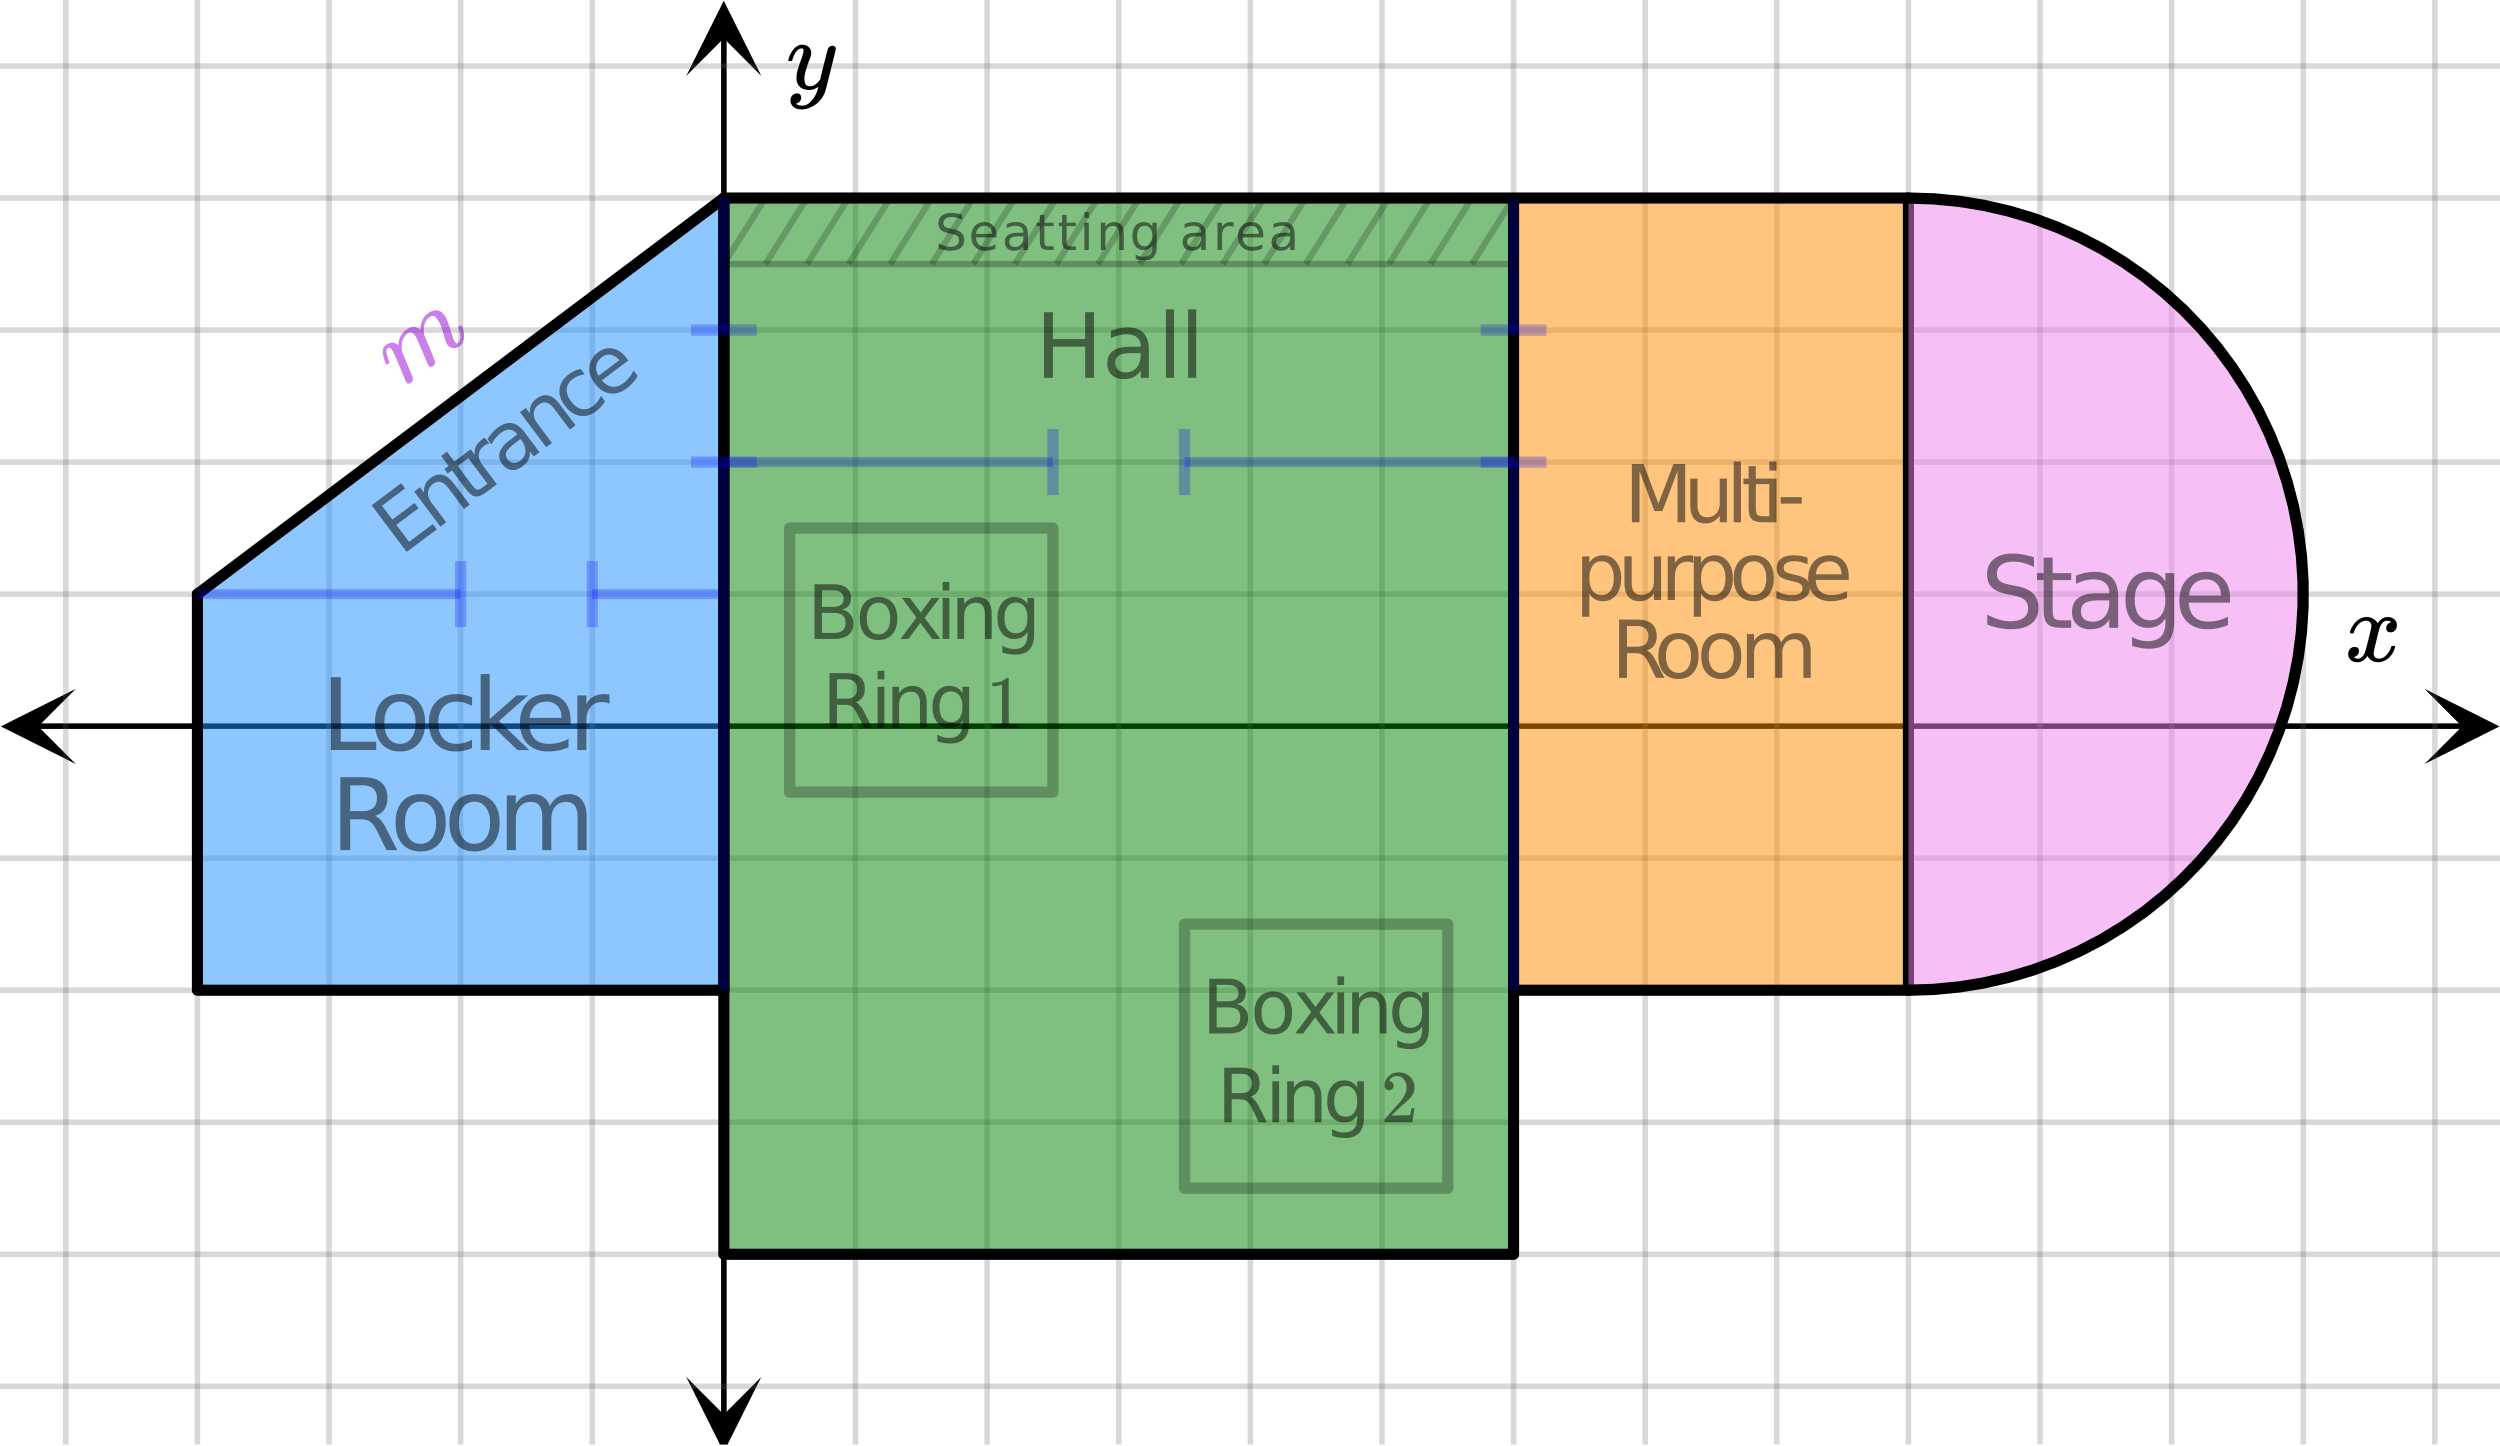 <svg xmlns="http://www.w3.org/2000/svg" xmlns:xlink="http://www.w3.org/1999/xlink" width="449.28" height="259.84" viewBox="0 0 336.96 194.88"><defs><symbol overflow="visible" id="av"><path d="M.781-3.75C.727-3.8.703-3.848.703-3.89c.031-.25.172-.563.422-.938.414-.633.941-1.004 1.578-1.11.133-.007.235-.015.297-.015.313 0 .598.086.86.25.269.156.46.355.578.594.113-.157.187-.25.218-.282.332-.375.711-.562 1.14-.562.364 0 .661.105.891.312.227.211.344.465.344.766 0 .281-.078.516-.234.703a.776.776 0 0 1-.625.281.64.64 0 0 1-.422-.14.521.521 0 0 1-.156-.39c0-.415.222-.696.672-.845a.58.58 0 0 0-.141-.093.705.705 0 0 0-.39-.094.91.91 0 0 0-.266.031c-.336.149-.586.445-.75.89-.032.075-.164.579-.39 1.516-.231.93-.356 1.45-.376 1.563a1.827 1.827 0 0 0-.047.406c0 .211.063.383.188.516.125.125.289.187.5.187.383 0 .726-.16 1.031-.484.3-.32.508-.676.625-1.063.02-.082.04-.129.063-.14.03-.02.109-.031.234-.031.164 0 .25.039.25.109 0 .012-.012.058-.031.14-.149.563-.461 1.055-.938 1.47-.43.323-.875.484-1.344.484-.625 0-1.101-.282-1.421-.844-.262.406-.594.68-1 .812-.086.02-.2.032-.344.032-.524 0-.89-.188-1.11-.563a.953.953 0 0 1-.14-.531c0-.27.078-.5.234-.688a.798.798 0 0 1 .625-.28c.395 0 .594.187.594.562 0 .336-.164.574-.484.718a.359.359 0 0 1-.063.047l-.078.031c-.012.012-.024.016-.031.016h-.032c0 .031.063.074.188.125a.817.817 0 0 0 .36.078c.32 0 .597-.203.827-.61.102-.163.282-.75.532-1.75.05-.206.109-.437.171-.687.063-.257.11-.457.141-.593.031-.133.05-.211.063-.235a2.86 2.86 0 0 0 .078-.531.678.678 0 0 0-.188-.5.613.613 0 0 0-.484-.203c-.406 0-.762.156-1.063.469a2.562 2.562 0 0 0-.609 1.078c-.012.074-.031.12-.063.14a.752.752 0 0 1-.218.016zm0 0"/></symbol><symbol overflow="visible" id="aw"><path d="M6.234-5.813c.125 0 .227.04.313.11.094.062.14.152.14.266 0 .117-.226 1.058-.671 2.828C5.578-.836 5.328.133 5.266.312a3.459 3.459 0 0 1-.688 1.22 3.641 3.641 0 0 1-1.11.874c-.491.239-.945.36-1.359.36-.687 0-1.152-.22-1.39-.657-.094-.125-.14-.304-.14-.53 0-.306.085-.544.265-.72.187-.168.379-.25.578-.25.394 0 .594.188.594.563 0 .332-.157.578-.47.734a.298.298 0 0 1-.062.032.295.295 0 0 0-.078.03c-.011.009-.023.016-.031.016L1.328 2c.031.05.129.11.297.172.133.05.273.078.422.078h.11c.155 0 .273-.012.359-.031.332-.094.648-.324.953-.688A3.69 3.69 0 0 0 4.188.25c.093-.3.14-.477.14-.531 0-.008-.012-.004-.031.015a.358.358 0 0 1-.078.047c-.336.239-.703.36-1.11.36-.46 0-.84-.106-1.14-.313-.293-.219-.48-.531-.563-.937a2.932 2.932 0 0 1-.015-.407c0-.218.007-.382.03-.5.063-.394.266-1.054.61-1.984.196-.531.297-.898.297-1.11a.838.838 0 0 0-.031-.265c-.024-.05-.074-.078-.156-.078h-.063c-.21 0-.406.094-.594.281-.293.293-.511.727-.656 1.297 0 .012-.008.027-.015.047a.188.188 0 0 1-.032.047l-.015.015c-.012.012-.028.016-.047.016h-.36C.305-3.8.281-3.836.281-3.86a.97.97 0 0 1 .047-.203c.188-.625.469-1.113.844-1.468.3-.282.617-.422.953-.422.383 0 .688.105.906.312.227.2.344.485.344.86-.023.168-.04.261-.047.281 0 .055-.07.246-.203.578-.367 1-.586 1.735-.656 2.203a1.857 1.857 0 0 0-.016.297c0 .344.05.61.156.797.114.18.313.266.594.266.207 0 .406-.051.594-.157a1.84 1.84 0 0 0 .422-.328c.093-.101.21-.242.36-.422a32.833 32.833 0 0 1 .25-1.063c.093-.35.175-.687.25-1 .343-1.35.534-2.062.577-2.124a.592.592 0 0 1 .578-.36zm0 0"/></symbol><symbol overflow="visible" id="c"><path d="M-3.875-6.922L.109-9.906l.532.703-3.125 2.344L-1.078-5l2.984-2.234.532.718L-.547-4.28 1.172-2l3.203-2.39.531.718L.844-.64zm0 0"/></symbol><symbol overflow="visible" id="d"><path d="M2.594-6.39l2.14 2.843-.765.578-2.125-2.828C1.52-6.234 1.18-6.5.828-6.594c-.344-.093-.695-.008-1.047.25-.414.313-.64.696-.672 1.14-.039.45.11.907.454 1.376l2 2.656-.782.578-3.531-4.718.781-.579.547.735c-.031-.414.027-.79.172-1.125.148-.332.387-.617.719-.86.539-.406 1.07-.546 1.594-.421.53.125 1.039.515 1.53 1.171zm0 0"/></symbol><symbol overflow="visible" id="e"><path d="M-2.953-7.234l1 1.328L-.36-7.094l.453.61L-1.5-5.297.422-2.734c.281.386.516.593.703.625.195.023.453-.086.766-.329l.796-.593.485.656-.797.594c-.594.449-1.09.648-1.484.593-.399-.05-.813-.367-1.25-.953l-1.922-2.562-.563.422-.453-.61.563-.421-1-1.329zm0 0"/></symbol><symbol overflow="visible" id="f"><path d="M.563-6.64a1.329 1.329 0 0 0-.391.093 2.014 2.014 0 0 0-.36.219c-.437.324-.664.719-.687 1.187-.02.461.172.954.578 1.485l1.86 2.484-.782.578-3.531-4.718.781-.579.547.735c-.05-.407 0-.774.156-1.11.157-.332.422-.64.797-.921.043-.04.102-.083.172-.125.074-.04.152-.083.234-.125zm0 0"/></symbol><symbol overflow="visible" id="g"><path d="M1.188-4.594C.55-4.125.163-3.723.03-3.39c-.133.325-.07.657.188 1 .195.274.453.422.765.454.313.023.618-.083.922-.313.438-.332.664-.742.688-1.234.031-.5-.149-1.004-.531-1.516l-.126-.172zm1.296-1.468L4.5-3.376l-.781.578-.531-.719c.039.43-.024.809-.188 1.141-.156.336-.43.64-.813.922-.48.367-.964.523-1.453.469-.492-.063-.906-.32-1.25-.782-.394-.53-.515-1.062-.359-1.593.156-.532.586-1.063 1.281-1.594l1.078-.813-.046-.078c-.274-.363-.594-.55-.97-.562-.374-.02-.773.125-1.202.437-.27.211-.508.446-.72.703a4.72 4.72 0 0 0-.53.844l-.532-.719c.2-.32.414-.609.641-.859.23-.258.469-.484.719-.672C-.476-7.18.16-7.39.766-7.297c.601.094 1.175.508 1.718 1.234zm0 0"/></symbol><symbol overflow="visible" id="h"><path d="M.813-7.688l.546.72a4.858 4.858 0 0 0-.875.234 3.548 3.548 0 0 0-.734.406c-.5.375-.77.828-.813 1.36-.039.523.153 1.073.579 1.655.437.575.91.918 1.421 1.032.52.105 1.032-.031 1.532-.406a3.02 3.02 0 0 0 .61-.594c.175-.227.331-.489.468-.781l.547.734a5.05 5.05 0 0 1-.516.719c-.2.23-.43.445-.687.64-.72.532-1.454.73-2.204.594-.75-.133-1.41-.578-1.984-1.328C-1.879-3.484-2.125-4.25-2.03-5c.094-.75.511-1.406 1.25-1.969a4.59 4.59 0 0 1 .765-.453 3.26 3.26 0 0 1 .829-.266zm0 0"/></symbol><symbol overflow="visible" id="i"><path d="M2.938-6.188l.28.375L-.343-3.14c.438.512.899.797 1.39.86.5.062 1.005-.098 1.516-.485a4.218 4.218 0 0 0 1.36-1.703l.562.735a5.518 5.518 0 0 1-.656.906c-.242.281-.512.539-.812.765-.75.563-1.512.793-2.282.688-.77-.113-1.437-.547-2-1.297-.582-.77-.832-1.535-.75-2.297.075-.77.465-1.422 1.172-1.953.637-.469 1.29-.633 1.969-.5.676.125 1.281.54 1.813 1.234zM2-5.843c-.336-.406-.71-.648-1.125-.734-.418-.082-.82.023-1.203.312-.426.325-.68.711-.766 1.157-.082.437.028.886.328 1.343zm0 0"/></symbol><symbol overflow="visible" id="k"><path d="M1.234-.766a.56.56 0 0 1-.312.125C.816-.629.727-.67.656-.766c-.074-.101-.375-.8-.906-2.093-.55-1.313-.848-1.993-.89-2.047a2.196 2.196 0 0 0-.188-.313c-.195-.27-.383-.336-.563-.203a.604.604 0 0 0-.156.266c-.07.25.055.773.375 1.562.012 0 .024.016.031.047v.078c-.007.012-.02.028-.03.047l-.048.031c-.008 0-.039.024-.093.063l-.157.11c-.07-.009-.117-.024-.14-.048-.063-.093-.145-.312-.25-.656-.164-.52-.227-.93-.188-1.234.055-.29.184-.516.39-.672.45-.344.887-.422 1.313-.234.18.085.293.164.344.234a.036.036 0 0 0 .031-.016l.031-.203c.094-.781.43-1.39 1-1.828.696-.52 1.336-.54 1.922-.063l.032.032.015-.188c.031-.508.164-.969.406-1.375.165-.25.364-.457.594-.625.395-.3.781-.441 1.156-.422.383.012.72.204 1 .579.125.167.223.308.297.421.196.43.473 1.22.829 2.375.125.438.25.743.375.907.07.093.14.152.203.171.062.012.132-.015.218-.078.196-.144.301-.394.313-.75.008-.351-.074-.75-.25-1.187-.031-.102-.043-.172-.031-.203.007-.031.062-.078.156-.14.156-.071.25-.099.281-.079.008.012.035.074.078.188.313.812.328 1.542.047 2.187-.094.168-.23.313-.406.438-.274.21-.563.296-.875.265-.336-.07-.586-.219-.75-.437-.094-.133-.2-.375-.313-.72-.304-1.081-.574-1.874-.812-2.374a8.72 8.72 0 0 0-.297-.422c-.313-.426-.64-.508-.984-.25-.137.094-.23.172-.282.234-.418.493-.574 1.168-.468 2.032l.015.171.735 1.735c.468 1.117.707 1.726.718 1.828.04.25-.043.46-.25.625-.168.125-.336.14-.5.047l-.03-.016a.323.323 0 0 1-.079-.062c-.055-.07-.313-.676-.781-1.813-.125-.281-.25-.566-.375-.86-.125-.288-.227-.523-.297-.702-.074-.176-.117-.274-.125-.297a3.048 3.048 0 0 0-.281-.438c-.313-.425-.649-.507-1-.25a4.972 4.972 0 0 0-.266.235c-.418.492-.578 1.168-.484 2.031l.03.188.72 1.718c.476 1.117.722 1.727.734 1.828a.604.604 0 0 1-.266.625zm0 0"/></symbol><symbol overflow="visible" id="m"><path d="M1.328-9.828h1.328v8.703h4.781V0H1.329zm0 0"/></symbol><symbol overflow="visible" id="n"><path d="M4.125-6.531c-.648 0-1.164.258-1.547.765-.375.512-.562 1.204-.562 2.079 0 .886.187 1.585.562 2.093.375.5.89.75 1.547.75.645 0 1.156-.25 1.531-.75.383-.508.578-1.207.578-2.093 0-.864-.195-1.551-.578-2.063-.375-.52-.886-.781-1.531-.781zm0-1.016c1.05 0 1.879.344 2.484 1.031.602.68.907 1.621.907 2.829 0 1.21-.305 2.156-.907 2.843C6.004-.156 5.176.187 4.125.187c-1.055 0-1.883-.343-2.484-1.03C1.047-1.532.75-2.478.75-3.689c0-1.207.297-2.148.89-2.828.602-.687 1.43-1.03 2.485-1.03zm0 0"/></symbol><symbol overflow="visible" id="o"><path d="M6.578-7.094v1.14a4.783 4.783 0 0 0-1.031-.421A3.695 3.695 0 0 0 4.5-6.531c-.781 0-1.39.25-1.828.75-.438.5-.656 1.199-.656 2.093 0 .907.218 1.61.656 2.11.437.492 1.047.734 1.828.734.352 0 .703-.047 1.047-.14a4.783 4.783 0 0 0 1.031-.422v1.125a4.505 4.505 0 0 1-1.047.344c-.367.082-.75.124-1.156.124-1.117 0-2-.347-2.656-1.046C1.07-1.555.75-2.5.75-3.688c0-1.195.328-2.14.984-2.828.657-.687 1.563-1.03 2.72-1.03.374 0 .737.038 1.093.109.351.074.695.187 1.031.343zm0 0"/></symbol><symbol overflow="visible" id="p"><path d="M1.219-10.25h1.218v6.063l3.626-3.188h1.546L3.688-3.922 7.766 0H6.187l-3.75-3.594V0H1.22zm0 0"/></symbol><symbol overflow="visible" id="q"><path d="M7.578-3.984v.593H2.016c.05.836.3 1.47.75 1.907.445.43 1.07.64 1.875.64.468 0 .921-.05 1.359-.156a5.827 5.827 0 0 0 1.297-.516v1.141a6.956 6.956 0 0 1-2.734.563C3.394.188 2.469-.149 1.78-.829 1.094-1.516.75-2.441.75-3.61c0-1.207.32-2.164.969-2.875.656-.707 1.535-1.063 2.64-1.063.989 0 1.77.32 2.344.953.582.637.875 1.508.875 2.61zm-1.219-.36c0-.664-.183-1.195-.546-1.593-.368-.395-.844-.594-1.438-.594-.68 0-1.219.195-1.625.578-.406.387-.64.922-.703 1.61zm0 0"/></symbol><symbol overflow="visible" id="r"><path d="M5.547-6.234a1.38 1.38 0 0 0-.453-.172 2.203 2.203 0 0 0-.532-.063c-.68 0-1.203.227-1.578.672-.367.438-.546 1.074-.546 1.906V0h-1.22v-7.375h1.22v1.14a2.469 2.469 0 0 1 1-.984c.406-.218.898-.328 1.484-.328.082 0 .176.008.281.016.102.011.211.027.328.047zm0 0"/></symbol><symbol overflow="visible" id="s"><path d="M5.984-4.61c.282.094.555.305.829.626.269.312.539.746.812 1.296L8.985 0H7.546l-1.25-2.516c-.324-.664-.64-1.101-.953-1.312-.305-.219-.715-.328-1.235-.328H2.656V0H1.328v-9.828h3c1.125 0 1.961.234 2.516.703.55.469.828 1.18.828 2.125 0 .617-.149 1.133-.438 1.547-.28.406-.699.687-1.25.844zM2.656-8.733v3.484h1.672c.633 0 1.113-.145 1.438-.438.332-.3.5-.738.5-1.312 0-.57-.168-1.004-.5-1.297-.325-.289-.805-.437-1.438-.437zm0 0"/></symbol><symbol overflow="visible" id="t"><path d="M7.016-5.953c.3-.55.66-.953 1.078-1.203.426-.258.926-.39 1.5-.39.758 0 1.347.273 1.765.812.414.53.625 1.293.625 2.28V0h-1.218v-4.406c0-.707-.125-1.235-.375-1.578-.25-.344-.633-.516-1.141-.516-.625 0-1.121.21-1.484.625-.368.418-.547.984-.547 1.703V0H6v-4.406c0-.719-.125-1.242-.375-1.578-.25-.344-.637-.516-1.156-.516-.625 0-1.121.215-1.485.64-.367.419-.546.981-.546 1.688V0h-1.22v-7.375h1.22v1.14c.28-.445.613-.773 1-.984.382-.218.843-.328 1.374-.328.532 0 .985.137 1.36.406.383.274.664.668.844 1.188zm0 0"/></symbol><symbol overflow="visible" id="J"><path d="M7.219-9.5v1.297A7.84 7.84 0 0 0 5.78-8.75a5.314 5.314 0 0 0-1.297-.172c-.718 0-1.277.14-1.671.422-.399.281-.594.68-.594 1.188 0 .437.129.773.39 1 .27.218.77.398 1.5.53l.797.157c.989.188 1.719.523 2.188 1 .476.48.718 1.117.718 1.906 0 .961-.324 1.684-.968 2.172-.637.492-1.57.735-2.797.735-.469 0-.969-.055-1.5-.157A10.123 10.123 0 0 1 .922-.438v-1.359c.539.305 1.07.531 1.594.688.52.148 1.03.218 1.53.218.759 0 1.345-.144 1.75-.437.415-.3.626-.727.626-1.281 0-.489-.152-.868-.453-1.141-.293-.27-.778-.473-1.453-.61l-.813-.156c-.992-.195-1.71-.504-2.156-.921C1.109-5.864.89-6.454.89-7.204c0-.863.3-1.547.906-2.047.613-.508 1.46-.766 2.547-.766.457 0 .926.047 1.406.141.477.086.969.21 1.469.375zm0 0"/></symbol><symbol overflow="visible" id="K"><path d="M2.469-9.469v2.094h2.5v.938h-2.5v4.015c0 .594.082.98.25 1.156.164.168.5.25 1 .25h1.25V0h-1.25C2.78 0 2.133-.172 1.78-.516c-.355-.351-.531-.988-.531-1.906v-4.015H.36v-.938h.89v-2.094zm0 0"/></symbol><symbol overflow="visible" id="L"><path d="M4.625-3.703c-.98 0-1.664.117-2.047.344-.375.218-.562.601-.562 1.14 0 .43.14.766.421 1.016.29.25.676.375 1.157.375.676 0 1.219-.235 1.625-.703.406-.477.61-1.114.61-1.907v-.265zm2.406-.5V0H5.828v-1.125a2.75 2.75 0 0 1-1.047 1c-.406.207-.906.313-1.5.313-.761 0-1.367-.208-1.812-.625C1.03-.863.812-1.43.812-2.141c0-.832.274-1.457.829-1.875.55-.425 1.379-.64 2.484-.64h1.703v-.125c0-.551-.183-.977-.547-1.282-.367-.312-.883-.468-1.547-.468-.43 0-.84.054-1.234.156a5.593 5.593 0 0 0-1.156.453v-1.11a7.834 7.834 0 0 1 1.297-.39c.414-.082.82-.125 1.218-.125 1.063 0 1.852.277 2.375.828.532.555.797 1.39.797 2.516zm0 0"/></symbol><symbol overflow="visible" id="M"><path d="M6.125-3.766c0-.882-.184-1.566-.547-2.046-.367-.477-.871-.72-1.516-.72-.656 0-1.167.243-1.53.72C2.175-5.332 2-4.649 2-3.767c0 .868.176 1.543.531 2.032.364.48.875.718 1.531.718.645 0 1.149-.238 1.516-.718.363-.489.547-1.164.547-2.032zM7.328-.922c0 1.258-.281 2.195-.844 2.813-.554.613-1.402.921-2.546.921-.43 0-.829-.039-1.204-.109a6.418 6.418 0 0 1-1.093-.281V1.234c.351.196.703.336 1.046.422.344.094.696.14 1.063.14.79 0 1.383-.21 1.781-.624.395-.406.594-1.031.594-1.875v-.594c-.25.438-.574.766-.969.984C4.77-.102 4.305 0 3.766 0c-.907 0-1.637-.344-2.188-1.031C1.023-1.72.75-2.63.75-3.766c0-1.144.273-2.062.828-2.75.55-.687 1.281-1.03 2.188-1.03.539 0 1.004.109 1.39.327.395.211.719.532.969.969v-1.125h1.203zm0 0"/></symbol><symbol overflow="visible" id="v"><path d="M1.063-7.86H2.64l2 5.344 2.03-5.343H8.25V0H7.219v-6.906l-2.032 5.39H4.11l-2.015-5.39V0H1.063zm0 0"/></symbol><symbol overflow="visible" id="w"><path d="M.922-2.328v-3.563h.969v3.532c0 .554.101.968.312 1.25.219.28.547.421.985.421.519 0 .93-.164 1.234-.5.312-.332.469-.785.469-1.359V-5.89h.968V0h-.968v-.906c-.243.355-.516.62-.829.797a2.162 2.162 0 0 1-1.078.265c-.68 0-1.195-.207-1.546-.625-.344-.426-.516-1.047-.516-1.86zm2.437-3.703zm0 0"/></symbol><symbol overflow="visible" id="x"><path d="M1.016-8.188h.968V0h-.968zm0 0"/></symbol><symbol overflow="visible" id="y"><path d="M1.969-7.563v1.672h2v.75h-2v3.204c0 .48.066.789.203.921.133.137.398.204.797.204h1V0h-1C2.227 0 1.71-.14 1.422-.422 1.14-.703 1-1.207 1-1.938V-5.14H.297v-.75H1v-1.671zm0 0"/></symbol><symbol overflow="visible" id="z"><path d="M1.016-5.89h.968V0h-.968zm0-2.298h.968v1.22h-.968zm0 0"/></symbol><symbol overflow="visible" id="A"><path d="M.531-3.39H3.36v.874H.531zm0 0"/></symbol><symbol overflow="visible" id="B"><path d="M1.953-.89v3.14H.984v-8.14h.97V-5c.206-.352.46-.613.765-.781.312-.164.687-.25 1.125-.25.707 0 1.285.289 1.734.86.445.562.672 1.308.672 2.234 0 .93-.227 1.68-.672 2.25-.45.562-1.027.843-1.734.843-.438 0-.813-.086-1.125-.25-.305-.176-.559-.441-.766-.797zM5.25-2.938c0-.72-.148-1.282-.438-1.688-.292-.406-.699-.61-1.218-.61-.512 0-.914.204-1.203.61-.293.406-.438.969-.438 1.688 0 .71.145 1.265.438 1.671.289.407.691.61 1.203.61.52 0 .926-.203 1.219-.61.289-.406.437-.96.437-1.671zm0 0"/></symbol><symbol overflow="visible" id="C"><path d="M4.438-4.984a1.56 1.56 0 0 0-.782-.188c-.554 0-.976.18-1.265.531-.293.356-.438.868-.438 1.532V0H.984v-5.89h.97v.906c.206-.352.472-.614.796-.782.32-.175.719-.265 1.188-.265.062 0 .132.008.218.015.082 0 .172.012.266.032zm0 0"/></symbol><symbol overflow="visible" id="D"><path d="M3.297-5.219c-.524 0-.934.203-1.235.61-.304.406-.453.964-.453 1.671 0 .7.149 1.25.454 1.657.3.406.71.61 1.234.61.52 0 .93-.204 1.234-.61.301-.407.453-.957.453-1.657 0-.695-.152-1.25-.453-1.656a1.455 1.455 0 0 0-1.234-.625zm0-.812c.844 0 1.504.277 1.984.828C5.758-4.66 6-3.906 6-2.937c0 .96-.242 1.714-.719 2.265-.48.555-1.14.828-1.984.828-.844 0-1.508-.273-1.985-.828-.48-.55-.718-1.305-.718-2.265 0-.97.238-1.723.719-2.266.476-.55 1.14-.828 1.984-.828zm0 0"/></symbol><symbol overflow="visible" id="E"><path d="M4.781-5.719v.907a4.838 4.838 0 0 0-.86-.313A3.946 3.946 0 0 0 3-5.235c-.48 0-.84.079-1.078.235a.719.719 0 0 0-.36.656c0 .23.083.407.25.532.176.124.524.246 1.047.359l.329.078c.687.148 1.175.355 1.468.625.29.273.438.648.438 1.125 0 .543-.219.977-.657 1.297-.43.324-1.023.484-1.78.484-.325 0-.657-.031-1-.093A8.502 8.502 0 0 1 .577-.22v-1c.363.188.719.328 1.063.422.343.094.687.14 1.03.14.458 0 .806-.077 1.048-.234.25-.156.375-.375.375-.656 0-.27-.09-.473-.266-.61-.18-.144-.57-.28-1.172-.405l-.328-.079c-.605-.125-1.043-.316-1.312-.578-.262-.258-.391-.617-.391-1.078 0-.55.195-.976.594-1.281.394-.3.953-.453 1.672-.453.351 0 .687.027 1 .078.32.055.617.133.89.234zm0 0"/></symbol><symbol overflow="visible" id="F"><path d="M6.063-3.188v.47H1.609c.04.667.239 1.179.594 1.53.363.344.867.516 1.516.516.363 0 .719-.039 1.062-.125a4.74 4.74 0 0 0 1.047-.422v.922c-.344.149-.7.258-1.062.328a5.058 5.058 0 0 1-1.11.125c-.937 0-1.683-.27-2.234-.812C.867-1.207.594-1.953.594-2.891c0-.968.258-1.734.781-2.296.52-.563 1.223-.844 2.11-.844.788 0 1.413.258 1.874.765.47.512.704 1.204.704 2.079zm-.97-.28C5.083-4 4.93-4.423 4.642-4.735c-.282-.32-.664-.485-1.141-.485-.543 0-.98.157-1.313.469-.324.305-.507.73-.546 1.281zm0 0"/></symbol><symbol overflow="visible" id="G"><path d="M4.781-3.688c.227.086.453.25.672.5.219.25.43.602.64 1.047L7.189 0H6.03l-1-2.016c-.261-.53-.515-.879-.765-1.046-.243-.176-.57-.266-.985-.266H2.125V0H1.062v-7.86h2.391c.906 0 1.578.188 2.016.563.445.375.672.945.672 1.703 0 .492-.121.903-.36 1.235-.23.324-.562.546-1 .671zM2.125-6.983v2.78h1.328c.52 0 .91-.112 1.172-.343.258-.238.39-.586.39-1.047 0-.457-.132-.8-.39-1.031-.262-.238-.652-.36-1.172-.36zm0 0"/></symbol><symbol overflow="visible" id="H"><path d="M5.61-4.766c.238-.437.523-.754.859-.953a2.281 2.281 0 0 1 1.203-.312c.613 0 1.086.215 1.422.64.332.43.5 1.04.5 1.829V0h-.985v-3.531c0-.563-.101-.977-.296-1.25-.2-.282-.508-.422-.922-.422-.5 0-.899.168-1.188.5-.293.336-.437.793-.437 1.375V0h-.97v-3.531c0-.563-.1-.977-.296-1.25-.2-.282-.512-.422-.938-.422-.492 0-.882.172-1.171.516-.293.335-.438.789-.438 1.359V0H.984v-5.89h.97v.906c.218-.352.484-.614.796-.782a2.191 2.191 0 0 1 1.094-.265c.426 0 .789.11 1.094.328.3.21.523.523.671.937zm0 0"/></symbol><symbol overflow="visible" id="O"><path d="M1.984-3.516v2.704h1.61c.531 0 .926-.11 1.187-.329.258-.226.39-.57.39-1.03 0-.458-.132-.798-.39-1.017-.261-.218-.656-.328-1.187-.328zm0-3.03v2.218H3.47c.488 0 .847-.086 1.078-.266.238-.187.36-.468.36-.843 0-.375-.122-.649-.36-.829-.23-.187-.59-.28-1.078-.28zm-1-.829h2.563c.75 0 1.328.164 1.734.484.414.313.625.762.625 1.344 0 .45-.105.809-.312 1.078-.211.262-.516.43-.922.5.488.106.867.324 1.14.656.27.336.407.75.407 1.25 0 .657-.227 1.168-.672 1.532C5.097-.176 4.46 0 3.64 0H.984zm0 0"/></symbol><symbol overflow="visible" id="P"><path d="M3.094-4.89c-.492 0-.875.195-1.156.577-.282.375-.422.891-.422 1.547 0 .668.14 1.196.421 1.579.282.375.665.562 1.157.562.488 0 .875-.188 1.156-.563.281-.382.422-.91.422-1.578 0-.644-.14-1.16-.422-1.546a1.362 1.362 0 0 0-1.156-.579zm0-.766c.789 0 1.41.258 1.86.765.444.512.671 1.22.671 2.125 0 .907-.227 1.621-.672 2.141-.45.512-1.07.766-1.86.766-.792 0-1.413-.254-1.859-.766-.449-.52-.671-1.234-.671-2.14 0-.907.222-1.614.671-2.126.446-.507 1.067-.765 1.86-.765zm0 0"/></symbol><symbol overflow="visible" id="Q"><path d="M5.547-5.531l-2 2.687L5.657 0H4.577l-1.61-2.172L1.36 0H.297l2.14-2.89L.47-5.532h1.078l1.469 1.968L4.484-5.53zm0 0"/></symbol><symbol overflow="visible" id="R"><path d="M.953-5.531h.906V0H.953zm0-2.157h.906v1.157H.953zm0 0"/></symbol><symbol overflow="visible" id="S"><path d="M5.547-3.344V0H4.64v-3.313c0-.519-.106-.91-.313-1.171-.2-.258-.5-.391-.906-.391-.492 0-.883.156-1.172.469-.281.312-.422.742-.422 1.281V0H.922v-5.531h.906v.86c.219-.333.473-.579.766-.735.3-.164.644-.25 1.031-.25.633 0 1.113.199 1.438.593.32.387.484.961.484 1.72zm0 0"/></symbol><symbol overflow="visible" id="T"><path d="M4.594-2.828c0-.656-.137-1.164-.407-1.531-.273-.364-.652-.547-1.14-.547-.492 0-.871.183-1.14.547-.274.367-.407.875-.407 1.53 0 .657.133 1.169.406 1.532.27.356.649.531 1.14.531.49 0 .868-.175 1.142-.53.269-.364.406-.876.406-1.532zM5.5-.688c0 .938-.21 1.633-.625 2.094-.418.469-1.059.703-1.922.703a5.086 5.086 0 0 1-1.734-.296V.921c.27.144.535.254.797.328.257.07.523.11.796.11.594 0 1.036-.157 1.329-.47.3-.312.453-.78.453-1.406v-.453a1.94 1.94 0 0 1-.719.735C3.582-.078 3.227 0 2.812 0c-.68 0-1.226-.254-1.64-.766-.406-.52-.61-1.207-.61-2.062 0-.852.204-1.535.61-2.047.414-.52.96-.781 1.64-.781.415 0 .77.086 1.063.25.29.156.531.398.719.718v-.843H5.5zm0 0"/></symbol><symbol overflow="visible" id="W"><path d="M4.484-3.453c.22.074.426.23.625.469.207.23.41.554.61.968L6.734 0H5.656L4.72-1.89c-.242-.489-.477-.813-.703-.97-.23-.163-.543-.25-.938-.25H1.984V0h-1v-7.375H3.25c.832 0 1.457.18 1.875.531.414.356.625.887.625 1.594 0 .469-.11.855-.328 1.156-.211.305-.524.516-.938.64zm-2.5-3.094v2.61H3.25c.477 0 .836-.11 1.078-.329.25-.218.375-.546.375-.984 0-.426-.125-.75-.375-.969-.242-.218-.601-.328-1.078-.328zm0 0"/></symbol><symbol overflow="visible" id="X"><path d="M4.203 0c-.117-.02-.652-.031-1.61-.031-.937 0-1.464.011-1.577.031H.89v-.469h.265c.383 0 .633-.008.75-.031.051 0 .133-.035.25-.11v-5.234a.273.273 0 0 0-.078.032 2.806 2.806 0 0 1-1.047.187H.844v-.453h.187c.563-.02 1.035-.149 1.422-.39.113-.071.219-.15.313-.235.007-.02.046-.031.109-.031a.25.25 0 0 1 .172.062v3.016L3.062-.61c.102.093.32.14.657.14h.594V0zm0 0"/></symbol><symbol overflow="visible" id="Z"><path d="M1.11-4.344a.6.6 0 0 1-.454-.172.673.673 0 0 1-.156-.453c0-.476.18-.89.547-1.234a1.879 1.879 0 0 1 1.328-.531c.582 0 1.063.156 1.438.468.382.313.617.727.703 1.235a1.907 1.907 0 0 1-.328 1.438c-.188.28-.57.667-1.141 1.156-.25.21-.59.523-1.016.937l-.594.563h.766c1.063 0 1.625-.016 1.688-.047.03 0 .066-.067.109-.204.02-.07.066-.3.14-.687v-.031h.407v.031L4.25-.031V0H.5v-.188c0-.132.008-.21.031-.234 0-.008.281-.332.844-.969.738-.812 1.21-1.347 1.422-1.609.445-.613.672-1.176.672-1.688 0-.445-.121-.816-.36-1.109-.23-.3-.554-.453-.968-.453-.387 0-.704.172-.954.516a.403.403 0 0 1-.062.109.406.406 0 0 0-.016.078h.047c.164 0 .301.063.407.188a.626.626 0 0 1 .156.421.574.574 0 0 1-.172.422c-.106.118-.25.172-.438.172zm0 0"/></symbol><symbol overflow="visible" id="ab"><path d="M3.61-4.75v.656c-.262-.125-.5-.21-.72-.265a2.333 2.333 0 0 0-.64-.094c-.367 0-.648.074-.844.219a.658.658 0 0 0-.297.578c0 .219.063.386.188.5.133.105.383.195.75.265l.406.079c.488.093.852.261 1.094.5.238.242.36.558.36.953 0 .48-.165.843-.485 1.093-.324.243-.793.36-1.406.36-.23 0-.477-.028-.735-.078A5.062 5.062 0 0 1 .47-.22v-.687c.27.156.531.277.781.36.258.073.516.109.766.109.382 0 .675-.07.875-.22a.776.776 0 0 0 .312-.655c0-.239-.074-.426-.219-.563-.148-.133-.39-.234-.734-.297l-.406-.078c-.492-.102-.852-.258-1.078-.469-.22-.207-.329-.5-.329-.875 0-.437.149-.781.454-1.031.312-.25.738-.375 1.28-.375.227 0 .462.023.704.063.238.042.484.105.734.187zm0 0"/></symbol><symbol overflow="visible" id="ac"><path d="M3.781-2v.297H1c.031.418.156.734.375.953.227.219.54.328.938.328.238 0 .468-.023.687-.078.219-.063.43-.148.64-.266v.579a3.017 3.017 0 0 1-.671.203 3.04 3.04 0 0 1-.688.078c-.586 0-1.047-.172-1.39-.516-.344-.344-.516-.805-.516-1.39 0-.594.16-1.067.484-1.422.32-.352.758-.532 1.313-.532.5 0 .89.164 1.172.485.289.312.437.742.437 1.281zm-.594-.172c-.011-.332-.109-.598-.296-.797a.914.914 0 0 0-.704-.297c-.343 0-.62.102-.828.297-.199.188-.312.453-.343.797zm0 0"/></symbol><symbol overflow="visible" id="ad"><path d="M2.313-1.844c-.493 0-.829.059-1.016.172-.188.106-.281.293-.281.563 0 .21.066.382.203.515.144.125.336.188.578.188.332 0 .598-.117.797-.36.207-.238.312-.554.312-.953v-.125zm1.203-.25V0h-.61v-.563a1.24 1.24 0 0 1-.515.5C2.18.04 1.93.095 1.64.095 1.266.094.96-.008.734-.22.516-.437.406-.723.406-1.079c0-.405.133-.71.406-.921.282-.219.696-.328 1.25-.328h.844v-.063c0-.27-.094-.484-.281-.64-.18-.156-.434-.235-.766-.235a2.413 2.413 0 0 0-1.187.313v-.563c.219-.082.43-.144.64-.187.208-.04.41-.063.61-.063.531 0 .926.141 1.187.422.27.274.407.688.407 1.25zm0 0"/></symbol><symbol overflow="visible" id="ae"><path d="M1.234-4.734v1.046h1.25v.47h-1.25v2c0 .304.04.5.125.593.082.086.25.125.5.125h.625V0H1.86c-.468 0-.793-.082-.968-.25-.18-.176-.266-.5-.266-.969v-2H.187v-.469h.438v-1.046zm0 0"/></symbol><symbol overflow="visible" id="af"><path d="M.64-3.688h.594V0H.641zm0-1.421h.594v.765H.641zm0 0"/></symbol><symbol overflow="visible" id="ag"><path d="M3.703-2.219V0h-.61v-2.203c0-.344-.07-.602-.202-.781-.137-.176-.34-.266-.61-.266-.336 0-.594.105-.781.313-.188.21-.281.496-.281.859V0h-.61v-3.688h.61v.579a1.41 1.41 0 0 1 .515-.485c.196-.113.422-.172.672-.172.426 0 .75.133.969.391.219.262.328.648.328 1.156zm0 0"/></symbol><symbol overflow="visible" id="ah"><path d="M3.063-1.89c0-.438-.094-.774-.282-1.016-.18-.239-.43-.36-.75-.36-.336 0-.59.121-.765.36-.18.242-.266.578-.266 1.015 0 .438.086.782.266 1.032.175.242.43.359.765.359.32 0 .57-.117.75-.36.188-.25.281-.593.281-1.03zm.593 1.437c0 .625-.14 1.086-.422 1.39-.273.313-.695.47-1.265.47-.219 0-.422-.016-.61-.048a2.652 2.652 0 0 1-.546-.156V.625c.175.094.347.16.515.203.176.05.36.078.547.078.395 0 .691-.105.89-.312.196-.211.297-.524.297-.938V-.64c-.124.211-.289.371-.484.485-.2.105-.433.156-.703.156-.45 0-.813-.172-1.094-.516-.273-.343-.406-.8-.406-1.375 0-.562.133-1.015.406-1.359a1.346 1.346 0 0 1 1.094-.516c.27 0 .504.055.703.157.195.105.36.265.485.484v-.563h.593zm0 0"/></symbol><symbol overflow="visible" id="aj"><path d="M2.766-3.125a1.29 1.29 0 0 0-.22-.078 1.178 1.178 0 0 0-.265-.031c-.344 0-.61.117-.797.343-.18.22-.265.54-.265.954V0h-.61v-3.688h.61v.579c.125-.227.285-.395.484-.5.207-.102.457-.157.75-.157.04 0 .086.008.14.016.052 0 .11.008.173.016zm0 0"/></symbol><symbol overflow="visible" id="al"><path d="M1.188-8.844H2.39v3.625h4.343v-3.625h1.188V0H6.734v-4.203H2.391V0H1.187zm0 0"/></symbol><symbol overflow="visible" id="am"><path d="M4.156-3.328c-.886 0-1.5.101-1.843.297-.336.199-.5.543-.5 1.031 0 .387.125.695.375.922.257.23.609.344 1.046.344.602 0 1.086-.211 1.454-.641.363-.438.546-1.008.546-1.719v-.234zm2.172-.453V0H5.234v-1a2.43 2.43 0 0 1-.937.89c-.367.188-.813.282-1.344.282-.68 0-1.219-.188-1.625-.563C.93-.773.734-1.289.734-1.937c0-.739.243-1.297.735-1.672.5-.383 1.25-.579 2.25-.579h1.515v-.109c0-.5-.168-.883-.5-1.156-.324-.27-.78-.406-1.375-.406-.386 0-.757.046-1.109.14-.355.086-.7.215-1.031.39v-1c.394-.155.781-.269 1.156-.343a5.108 5.108 0 0 1 1.094-.125c.957 0 1.672.25 2.14.75.477.5.72 1.258.72 2.266zm0 0"/></symbol><symbol overflow="visible" id="an"><path d="M1.14-9.219h1.094V0H1.141zm0 0"/></symbol><clipPath id="ao"><path d="M0 0h336.96v194.71H0zm0 0"/></clipPath><clipPath id="ap"><path d="M.102 92.848H10.21v10.129H.1zm0 0"/></clipPath><clipPath id="aq"><path d="M326.79 92.848h10.108v10.129H326.79zm0 0"/></clipPath><clipPath id="ar"><path d="M8 0h321v194.71H8zm0 0"/></clipPath><clipPath id="as"><path d="M92.496 185.594h10.113v9.117H92.496zm0 0"/></clipPath><clipPath id="at"><path d="M92.496.102h10.113V10.23H92.496zm0 0"/></clipPath><clipPath id="au"><path d="M0 8h336.96v180H0zm0 0"/></clipPath><filter id="a" filterUnits="objectBoundingBox" x="0%" y="0%" width="100%" height="100%"><feColorMatrix in="SourceGraphic" values="0 0 0 0 1 0 0 0 0 1 0 0 0 0 1 0 0 0 1 0"/></filter><mask id="ay"><path fill-opacity=".498" d="M0 0h336.96v194.88H0z" filter="url(#a)"/></mask><clipPath id="b"><path d="M0 0h42v36H0z"/></clipPath><g id="ax" clip-path="url(#b)"><use xlink:href="#c" x="6.966" y="33.026"/><use xlink:href="#d" x="11.579" y="29.566"/><use xlink:href="#e" x="16.192" y="26.106"/><use xlink:href="#f" x="18.409" y="24.444"/><use xlink:href="#g" x="21.224" y="22.332"/><use xlink:href="#d" x="25.838" y="18.872"/><use xlink:href="#h" x="30.451" y="15.412"/><use xlink:href="#i" x="34.465" y="12.401"/></g><mask id="aA"><path fill-opacity=".498" d="M0 0h336.96v194.88H0z" filter="url(#a)"/></mask><clipPath id="j"><path d="M0 0h20v21H0z"/></clipPath><g id="az" clip-path="url(#j)"><use xlink:href="#k" x="7.145" y="16.347" fill="#9400d3"/></g><mask id="aC"><path fill-opacity=".498" d="M0 0h336.96v194.88H0z" filter="url(#a)"/></mask><clipPath id="l"><path d="M0 0h42v37H0z"/></clipPath><g id="aB" clip-path="url(#l)"><use xlink:href="#m" x="1.272" y="14.1"/><use xlink:href="#n" x="7.787" y="14.1"/><use xlink:href="#o" x="15.051" y="14.1"/><use xlink:href="#p" x="21.567" y="14.1"/><use xlink:href="#q" x="27.333" y="14.1"/><use xlink:href="#r" x="34.597" y="14.1"/><use xlink:href="#s" x="2.547" y="27.58"/><use xlink:href="#n" x="10.56" y="27.58"/><use xlink:href="#n" x="17.825" y="27.58"/><use xlink:href="#t" x="25.089" y="27.58"/></g><mask id="aE"><path fill-opacity=".498" d="M0 0h336.96v194.88H0z" filter="url(#a)"/></mask><clipPath id="u"><path d="M0 0h41v41H0z"/></clipPath><g id="aD" clip-path="url(#u)"><use xlink:href="#v" x="7.886" y="11.396"/><use xlink:href="#w" x="15.899" y="11.396"/><use xlink:href="#x" x="21.666" y="11.396"/><use xlink:href="#y" x="23.688" y="11.396"/><use xlink:href="#z" x="26.459" y="11.396"/><use xlink:href="#A" x="28.481" y="11.396"/><use xlink:href="#B" x="1.263" y="21.88"/><use xlink:href="#w" x="7.03" y="21.88"/><use xlink:href="#C" x="12.796" y="21.88"/><use xlink:href="#B" x="16.316" y="21.88"/><use xlink:href="#D" x="22.082" y="21.88"/><use xlink:href="#E" x="27.849" y="21.88"/><use xlink:href="#F" x="32.117" y="21.88"/><use xlink:href="#G" x="6.166" y="32.364"/><use xlink:href="#D" x="11.933" y="32.364"/><use xlink:href="#D" x="17.699" y="32.364"/><use xlink:href="#H" x="23.465" y="32.364"/></g><mask id="aG"><path fill-opacity=".498" d="M0 0h336.96v194.88H0z" filter="url(#a)"/></mask><clipPath id="I"><path d="M0 0h36v19H0z"/></clipPath><g id="aF" clip-path="url(#I)"><use xlink:href="#J" x=".932" y="13.624"/><use xlink:href="#K" x="8.196" y="13.624"/><use xlink:href="#L" x="12.465" y="13.624"/><use xlink:href="#M" x="19.729" y="13.624"/><use xlink:href="#q" x="26.993" y="13.624"/></g><mask id="aI"><path fill-opacity=".498" d="M0 0h336.96v194.88H0z" filter="url(#a)"/></mask><clipPath id="U"><path d="M.48 22H1v1H.48zm0 0"/></clipPath><clipPath id="N"><path d="M0 0h33v26H0z"/></clipPath><g id="aH" clip-path="url(#N)"><use xlink:href="#O" x=".8" y="10.122"/><use xlink:href="#P" x="7.315" y="10.122"/><use xlink:href="#Q" x="13.081" y="10.122"/><use xlink:href="#R" x="18.099" y="10.122"/><use xlink:href="#S" x="20.121" y="10.122"/><use xlink:href="#T" x="25.887" y="10.122"/><g clip-path="url(#U)"><use xlink:href="#V" x=".8" y="22.104"/></g><use xlink:href="#W" x="2.822" y="22.104"/><use xlink:href="#R" x="9.337" y="22.104"/><use xlink:href="#S" x="11.359" y="22.104"/><use xlink:href="#T" x="17.125" y="22.104"/><use xlink:href="#V" x="22.892" y="22.104"/><use xlink:href="#X" x="24.904" y="22.104"/></g><mask id="aK"><path fill-opacity=".498" d="M0 0h336.96v194.88H0z" filter="url(#a)"/></mask><clipPath id="Y"><path d="M0 0h34v27H0z"/></clipPath><g id="aJ" clip-path="url(#Y)"><use xlink:href="#O" x="1.006" y="10.293"/><use xlink:href="#P" x="7.521" y="10.293"/><use xlink:href="#Q" x="13.288" y="10.293"/><use xlink:href="#R" x="18.305" y="10.293"/><use xlink:href="#S" x="20.327" y="10.293"/><use xlink:href="#T" x="26.094" y="10.293"/><use xlink:href="#V" x="1.006" y="22.276"/><use xlink:href="#W" x="3.028" y="22.276"/><use xlink:href="#R" x="9.543" y="22.276"/><use xlink:href="#S" x="11.565" y="22.276"/><use xlink:href="#T" x="17.332" y="22.276"/><use xlink:href="#V" x="23.098" y="22.276"/><use xlink:href="#Z" x="25.111" y="22.276"/></g><mask id="aM"><path fill-opacity=".498" d="M0 0h336.96v194.88H0z" filter="url(#a)"/></mask><clipPath id="aa"><path d="M0 0h52v10H0z"/></clipPath><g id="aL" clip-path="url(#aa)"><use xlink:href="#ab" x="1.047" y="7.7"/><use xlink:href="#ac" x="5.541" y="7.7"/><use xlink:href="#ad" x="10.034" y="7.7"/><use xlink:href="#ae" x="14.527" y="7.7"/><use xlink:href="#ae" x="17.523" y="7.7"/><use xlink:href="#af" x="20.518" y="7.7"/><use xlink:href="#ag" x="22.765" y="7.7"/><use xlink:href="#ah" x="27.258" y="7.7"/><use xlink:href="#ai" x="31.752" y="7.7"/><use xlink:href="#ad" x="33.998" y="7.7"/><use xlink:href="#aj" x="38.492" y="7.7"/><use xlink:href="#ac" x="41.487" y="7.7"/><use xlink:href="#ad" x="45.981" y="7.7"/></g><mask id="aO"><path fill-opacity=".498" d="M0 0h336.96v194.88H0z" filter="url(#a)"/></mask><clipPath id="ak"><path d="M0 0h24v17H0z"/></clipPath><g id="aN" clip-path="url(#ak)"><use xlink:href="#al" x=".527" y="12.924"/><use xlink:href="#am" x="9.514" y="12.924"/><use xlink:href="#an" x="17.003" y="12.924"/><use xlink:href="#an" x="19.998" y="12.924"/></g></defs><g clip-path="url(#ao)" fill="#fff"><path d="M0 0h336.96v194.88H0z"/><path d="M0 0h336.96v194.88H0z"/></g><path d="M6.75 130.498h436.5" transform="scale(.749 .75)" fill="none" stroke="#000"/><g clip-path="url(#ap)"><path d="M10.21 92.848L.103 97.91l10.109 5.067-5.055-5.067zm0 0"/></g><g clip-path="url(#aq)"><path d="M326.79 92.848l10.108 5.062-10.109 5.067 5.055-5.067zm0 0"/></g><g clip-path="url(#ar)"><path d="M153.947 0v261.001M177.633 0v261.001M201.313 0v261.001M225 0v261.001M248.686 0v261.001M272.367 0v261.001M296.053 0v261.001M319.74 0v261.001M343.42 0v261.001M367.106 0v261.001M390.787 0v261.001M414.473 0v261.001M438.16 0v261.001M106.58 0v261.001M82.894 0v261.001M59.213 0v261.001M35.527 0v261.001M11.84 0v261.001" transform="scale(.749 .75)" fill="none" stroke-linecap="round" stroke-linejoin="round" stroke="#666" stroke-opacity=".251"/></g><path d="M130.26 254.248V6.748" transform="scale(.749 .75)" fill="none" stroke="#000"/><g clip-path="url(#as)"><path d="M92.496 185.594l5.055 10.129 5.058-10.13-5.058 5.063zm0 0"/></g><g clip-path="url(#at)"><path d="M92.496 10.23L97.551.102l5.058 10.128-5.058-5.066zm0 0"/></g><g clip-path="url(#au)"><path d="M0 106.772h450M0 83.047h450M0 59.317h450M0 35.59h450M0 11.865h450M0 154.23h450M0 177.954h450M0 201.68h450M0 225.41h450M0 249.136h450" transform="scale(.749 .75)" fill="none" stroke-linecap="round" stroke-linejoin="round" stroke="#666" stroke-opacity=".251"/></g><path d="M26.605 80.11l70.946-53.407v106.813H26.605zm0 0" fill="#1e90ff" fill-opacity=".502"/><path d="M97.55 26.703h106.423v142.418H97.55zm0 0" fill="green" fill-opacity=".502"/><path d="M203.973 26.703h53.21v106.813h-53.21zm0 0" fill="#ff8c00" fill-opacity=".502"/><path d="M130.26 35.59v142.364M130.26 177.954H35.528M35.527 177.954v-71.182" transform="scale(.749 .75)" fill="none" stroke-width="2" stroke-linecap="round" stroke="#000"/><path d="M35.527 106.772l94.734-71.181" transform="scale(.749 .75)" fill="#d55e00" stroke-width="2" stroke-linecap="round" stroke="#000"/><path d="M272.367 35.59v189.82M272.367 225.41H130.261M130.26 225.41V35.59M130.26 35.59h142.107M343.42 35.59v142.364M343.42 177.954h-71.053M272.367 177.954V35.591M272.367 35.59h71.053" transform="scale(.749 .75)" fill="none" stroke-width="2" stroke-linecap="round" stroke="#000"/><path d="M343.42 177.954l4.554-.146 4.533-.437 4.496-.729 4.439-1.015 4.37-1.297 4.273-1.577 4.162-1.848 4.043-2.109 3.89-2.369 3.74-2.608 3.558-2.843 3.375-3.072 3.166-3.274 2.952-3.478 2.723-3.655 2.488-3.822 2.233-3.977 1.976-4.113 1.711-4.228 1.435-4.332 1.158-4.415.866-4.477.584-4.525.292-4.555v-4.56l-.292-4.557-.584-4.524-.866-4.477-1.158-4.415-1.435-4.332-1.71-4.228-1.977-4.113-2.233-3.972-2.488-3.827-2.723-3.655-2.952-3.478-3.166-3.274-3.375-3.067-3.557-2.848-3.74-2.608-3.891-2.37-4.043-2.108-4.162-1.848-4.272-1.572-4.371-1.302-4.44-1.015-4.495-.73-4.533-.436-4.554-.146" transform="scale(.749 .75)" fill-rule="evenodd" fill="violet" fill-opacity=".502" stroke-width="2.025" stroke-linecap="round" stroke-linejoin="round" stroke="#000"/><path d="M142.106 142.363h47.367M189.473 142.363V94.907M189.473 94.907h-47.367M142.106 94.907v47.456M213.16 213.545h47.367M260.527 213.545v-47.456M260.527 166.089H213.16M213.16 166.089v47.456" transform="scale(.749 .75)" fill="none" stroke-width="2.025" stroke-linecap="round" stroke="#000" stroke-opacity=".251"/><path d="M82.894 106.772H35.527M106.58 106.772h23.68M130.26 83.047v23.725M130.26 59.316V35.591M189.473 83.047h-59.212M213.16 83.047h59.207M272.367 83.047v94.907M272.367 59.316V35.591M130.26 106.772v71.182" transform="scale(.749 .75)" fill="none" stroke-width="1.8" stroke="#00f" stroke-opacity=".251"/><path d="M82.894 112.703v-11.86M106.58 100.842v11.86M136.186 83.047H124.34M124.34 59.316h11.846M189.473 88.977V77.112M213.16 77.112v11.865M278.287 83.047h-11.84M266.447 59.316h11.84" transform="scale(.749 .75)" fill="none" stroke-width="2.025" stroke="#00f" stroke-opacity=".251"/><path d="M130.26 47.456h142.107" transform="scale(.749 .75)" fill="none" stroke-width="1.125" stroke="#000" stroke-opacity=".251"/><path d="M137.74 35.59l-7.48 11.866M145.22 35.59l-7.48 11.866M152.7 35.59l-7.48 11.866M160.18 35.59l-7.48 11.866M167.66 35.59l-7.48 11.866M175.14 35.59l-7.48 11.866M182.62 35.59l-7.48 11.866M190.1 35.59l-7.48 11.866M197.574 35.59l-7.475 11.866M205.054 35.59l-7.48 11.866M212.534 35.59l-7.48 11.866M220.013 35.59l-7.48 11.866M227.493 35.59l-7.48 11.866M234.973 35.59l-7.48 11.866M242.453 35.59l-7.48 11.866M249.933 35.59l-7.48 11.866M257.407 35.59l-7.474 11.866M264.887 35.59l-7.48 11.866M272.367 35.59l-7.48 11.866" transform="scale(.749 .75)" fill="none" stroke-width="1.125" stroke="#000" stroke-opacity=".2"/><use xlink:href="#av" x="316.031" y="89.118"/><use xlink:href="#aw" x="105.968" y="11.982"/><use xlink:href="#ax" transform="translate(47 42)" mask="url(#ay)"/><use xlink:href="#az" transform="translate(47 36)" mask="url(#aA)"/><use xlink:href="#aB" transform="translate(42 87)" mask="url(#aC)"/><use xlink:href="#aD" transform="translate(211 59)" mask="url(#aE)"/><use xlink:href="#aF" transform="translate(266 71)" mask="url(#aG)"/><use xlink:href="#aH" transform="translate(108 76)" mask="url(#aI)"/><use xlink:href="#aJ" transform="translate(161 129)" mask="url(#aK)"/><use xlink:href="#aL" transform="translate(125 26)" mask="url(#aM)"/><use xlink:href="#aN" transform="translate(139 38)" mask="url(#aO)"/></svg>
